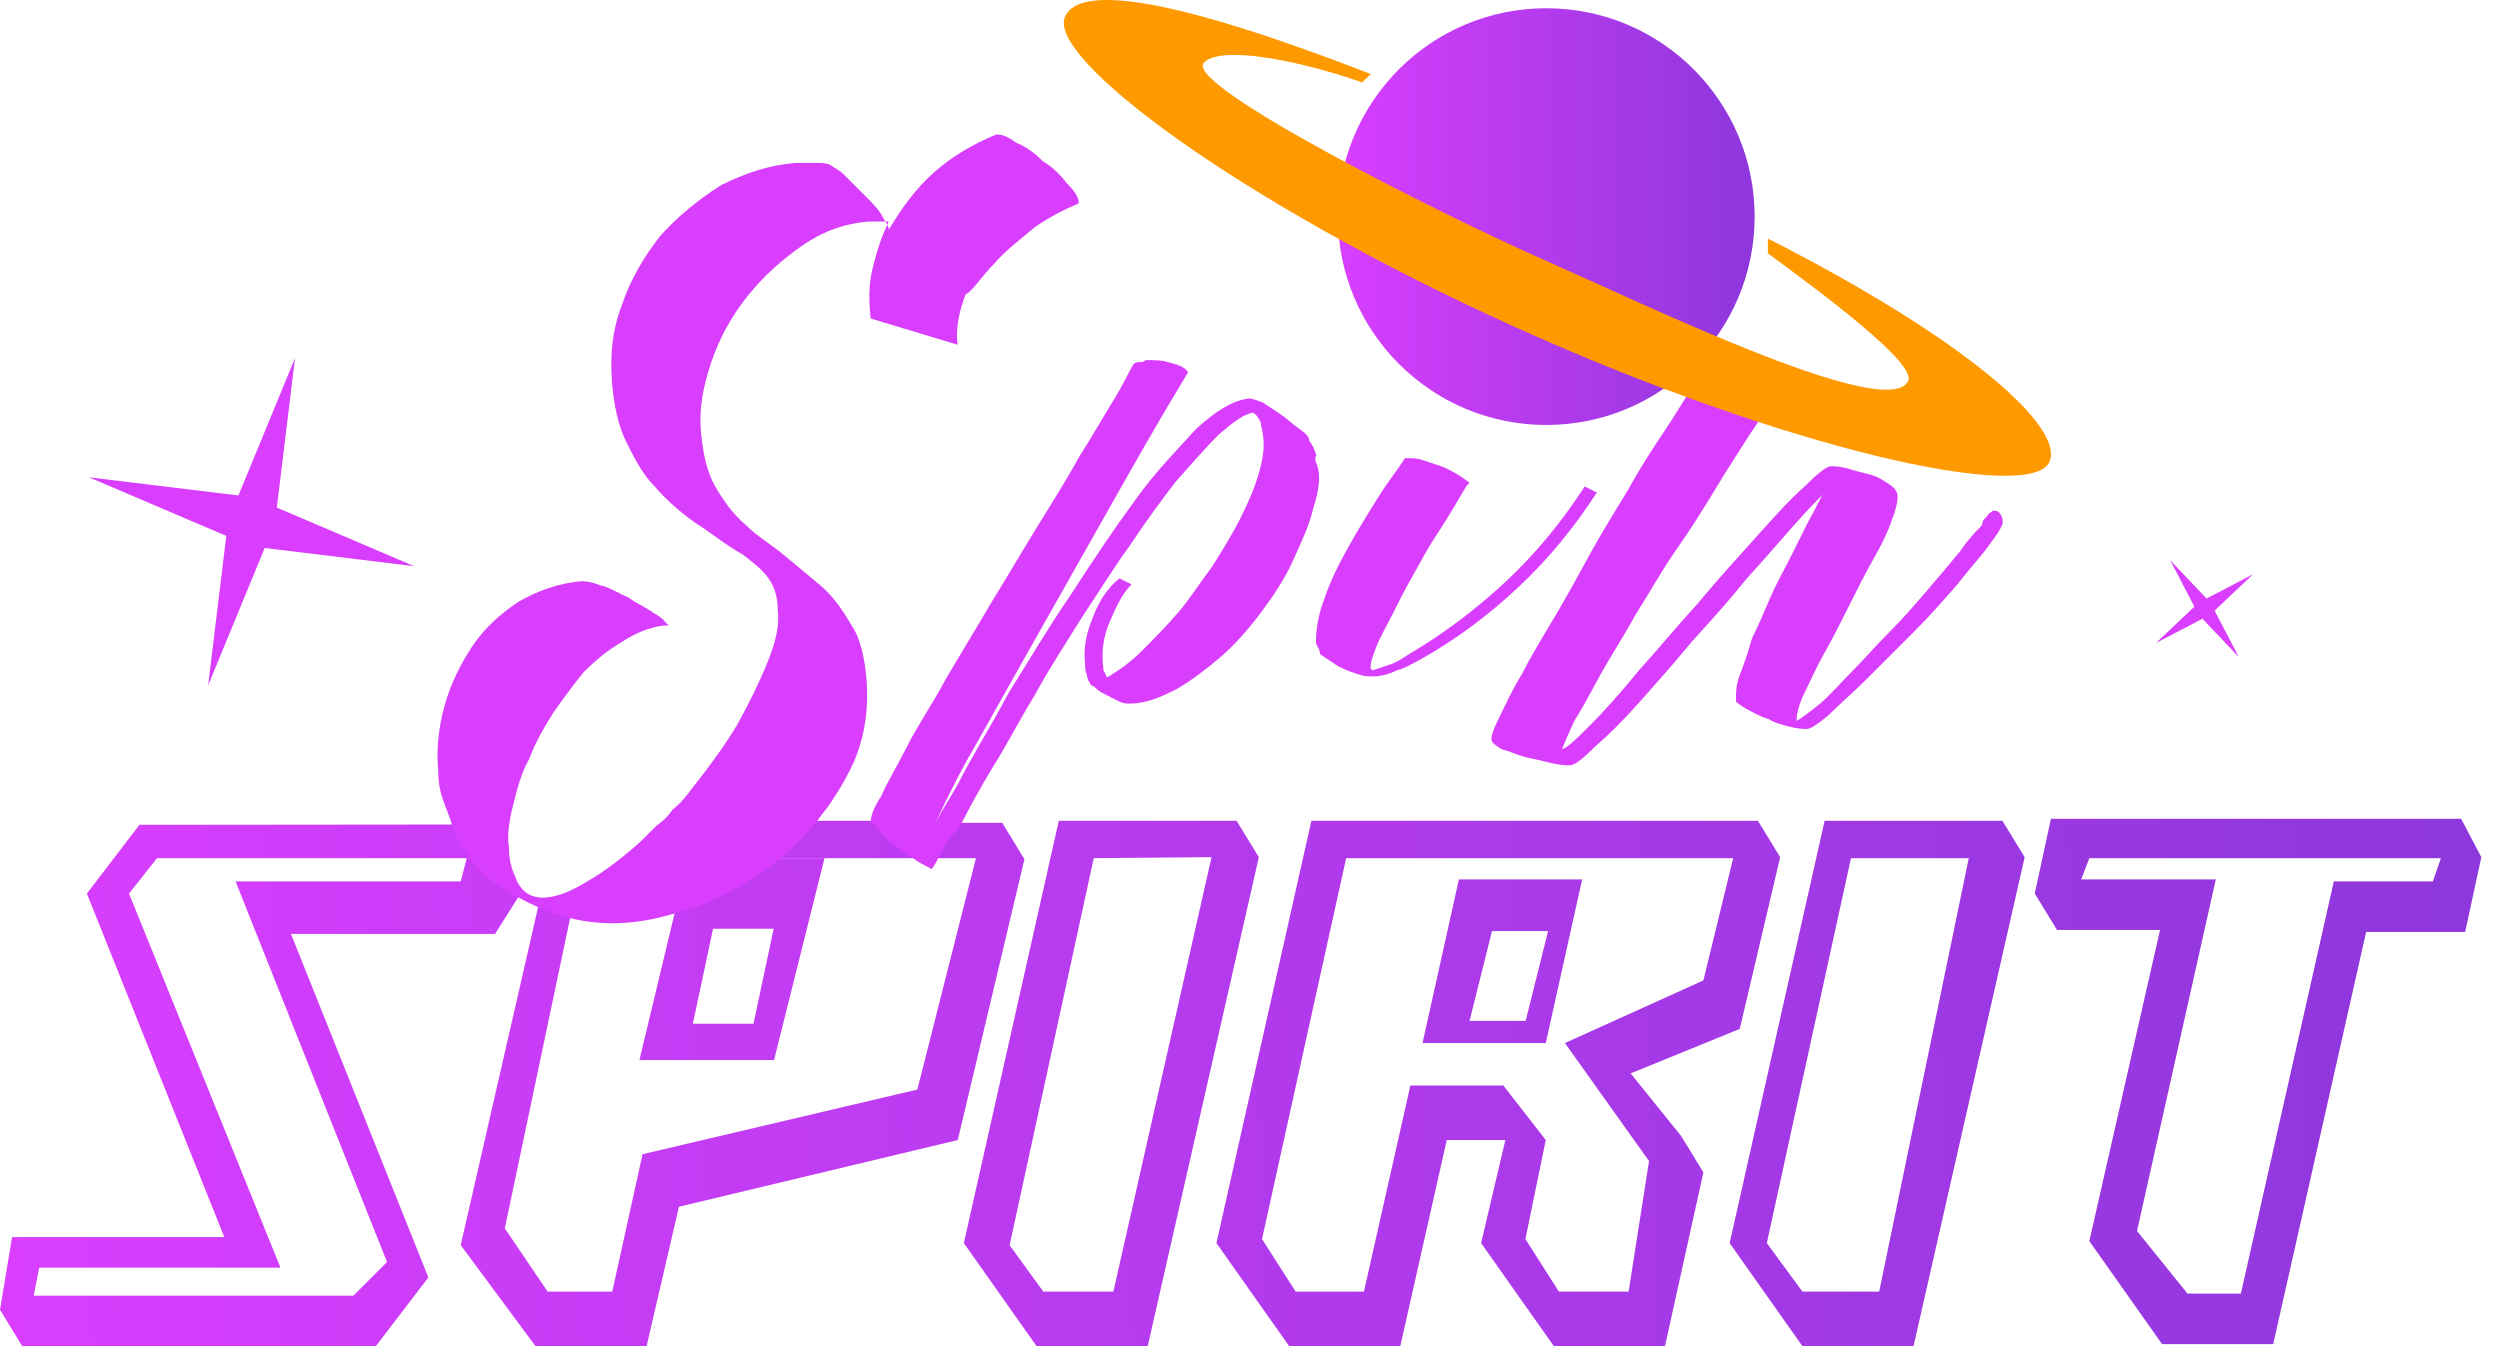 <svg width="104" height="56" viewBox="0 0 104 56" fill="none" xmlns="http://www.w3.org/2000/svg">
  <path d="M12.273 14.896L11.516 21.116L17.232 23.554L11.012 22.797L8.658 28.513L9.414 22.293L3.699 19.855L9.919 20.612L12.273 14.896Z" fill="#D93EFE"/>
  <path d="M90.278 23.302L91.791 24.899L93.725 23.89L92.127 25.403L93.136 27.336L91.623 25.739L89.69 26.748L91.287 25.235L90.278 23.302Z" fill="#D93EFE"/>
  <path fill-rule="evenodd" clip-rule="evenodd" d="M102.551 38.768L103.223 35.658L102.383 34.061H85.319L84.646 37.171L85.571 38.684H89.858L86.916 51.629L89.942 55.916H94.565L98.432 38.768H102.551ZM86.916 35.7H101.542L101.206 36.667H97.087L93.22 53.815H91L88.9 51.209L92.178 36.583H86.58L86.916 35.7Z" fill="url(#paint0_linear_7015_35129)"/>
  <path fill-rule="evenodd" clip-rule="evenodd" d="M52.368 35.658L47.745 56H43.122L40.096 51.713L44.046 34.145H51.443L52.368 35.658ZM50.4 35.658L45.5 35.7L42 51.8L43.4 53.73H46.316L50.4 35.658Z" fill="url(#paint1_linear_7015_35129)"/>
  <path d="M41.693 34.229H40.012L36.229 34.145H32.9C32.816 34.271 32.508 34.597 32.2 34.923C31.892 35.248 31.584 35.574 31.5 35.7H40.6L38.162 45.325L26.73 48.015L25.47 53.731H22.782L21 51.1L23.8 37.8C23.716 37.758 23.457 37.737 23.198 37.716C22.939 37.695 22.68 37.674 22.596 37.632C22.56 37.632 22.54 37.632 22.521 37.626C22.497 37.617 22.476 37.596 22.428 37.548L19.165 51.797L22.276 56H26.899L28.244 50.2L39.844 47.426L42.617 35.742L41.693 34.229Z" fill="url(#paint2_linear_7015_35129)"/>
  <path fill-rule="evenodd" clip-rule="evenodd" d="M26.6 44.1H32.2L34.3 35.7H28.613L26.6 44.1ZM31.345 42.586L32.185 38.635H29.663L28.823 42.586H31.345Z" fill="url(#paint3_linear_7015_35129)"/>
  <path fill-rule="evenodd" clip-rule="evenodd" d="M19.6 35C20.02 35.673 21.027 36.596 21.7 37.1L20.594 38.852H12.104L17.82 53.142L15.635 56H0.925L0 54.487L0.504 51.461H9.33L3.614 37.171L5.8 34.313L18.9 34.3C18.942 34.426 19.096 34.713 19.25 35C19.334 35.157 19.418 35.314 19.484 35.444L19.6 35ZM19.417 35.7H6.533L5.367 37.171L11.667 52.734H1.633L1.4 53.9H14.7L16.1 52.5L9.8 36.667H19.165L19.417 35.7Z" fill="url(#paint4_linear_7015_35129)"/>
  <path fill-rule="evenodd" clip-rule="evenodd" d="M59.177 43.391H64.304L65.817 36.583H60.69L59.177 43.391ZM64.4 38.733L63.467 42.467H61.133L62.067 38.733H64.4Z" fill="url(#paint5_linear_7015_35129)"/>
  <path fill-rule="evenodd" clip-rule="evenodd" d="M67.835 44.652L72.374 42.803L74.055 35.658L73.13 34.145H54.554L50.603 51.713L53.629 56H58.252L60.185 47.426H62.623L61.614 51.713L64.641 56H69.264L70.861 48.771L69.936 47.258L67.835 44.652ZM56 35.7H72.1L70.861 40.785L65.1 43.391L68.6 48.3L67.751 53.73H64.849L63.457 51.545L64.304 47.426L62.539 45.157H58.672L56.739 53.73H53.9L52.5 51.545L56 35.7Z" fill="url(#paint6_linear_7015_35129)"/>
  <path fill-rule="evenodd" clip-rule="evenodd" d="M84.226 35.658L79.603 56H74.98L71.954 51.713L75.904 34.145H83.301L84.226 35.658ZM81.9 35.7H77L73.5 51.713L74.98 53.73H78.174L81.9 35.7Z" fill="url(#paint7_linear_7015_35129)"/>
  <path d="M43.365 6.693C43.785 6.945 44.121 7.281 44.373 7.617C44.71 7.954 44.878 8.206 44.878 8.458C44.289 8.71 43.617 9.046 43.029 9.467C42.44 9.971 41.852 10.391 41.347 10.98C40.843 11.484 40.423 12.157 40.171 12.241C39.918 12.913 39.75 13.586 39.834 14.342L36.22 13.249C36.136 12.493 36.136 11.82 36.304 11.148C36.461 10.52 36.618 9.966 36.912 9.348C36.889 9.307 36.863 9.263 36.833 9.215H36.136C35.127 9.299 34.203 9.635 33.362 10.223C32.521 10.812 31.765 11.484 31.092 12.325C30.42 13.165 29.916 14.09 29.579 15.099C29.243 16.107 29.075 17.032 29.159 17.957C29.243 18.881 29.411 19.638 29.747 20.226C30.084 20.815 30.504 21.403 31.008 21.823C31.513 22.328 32.101 22.664 32.605 23.084L34.118 24.345C34.623 24.765 35.043 25.354 35.379 25.942C35.8 26.53 35.968 27.371 36.052 28.296C36.136 29.557 35.968 30.817 35.379 31.994C35.127 32.499 34.875 32.919 34.539 33.423C34.371 33.675 34.203 33.844 34.034 34.096C33.782 34.432 33.446 34.768 33.11 35.104L33.11 35.104C32.858 35.357 32.605 35.609 32.269 35.861C30.453 37.273 28.599 37.906 27.898 38.046C25.148 38.832 22.941 38.3 20.669 36.786C20.081 36.365 19.576 35.777 19.156 35.104C18.988 34.768 18.82 34.432 18.736 34.096C18.652 33.844 18.568 33.675 18.484 33.423C18.316 33.003 18.232 32.583 18.232 32.078C18.147 31.238 18.232 30.313 18.484 29.389C18.736 28.464 19.156 27.623 19.66 26.867C20.165 26.11 20.837 25.522 21.594 25.017C22.35 24.597 23.191 24.261 24.2 24.177C24.284 24.177 24.536 24.177 24.956 24.345C25.376 24.429 25.713 24.681 26.133 24.849C26.469 25.102 26.89 25.27 27.226 25.522C27.562 25.69 27.73 25.942 27.814 26.026H27.562C26.974 26.11 26.385 26.362 25.881 26.699C25.292 27.035 24.788 27.455 24.284 27.959C23.863 28.464 23.443 29.052 23.023 29.641C22.602 30.313 22.266 30.901 22.014 31.574C21.678 32.162 21.51 32.835 21.342 33.507C21.174 34.18 21.09 34.768 21.174 35.273C21.174 35.693 21.258 36.113 21.426 36.449C21.904 37.884 23.419 37.294 24.368 36.702C25.124 36.281 25.881 35.693 26.637 35.02L27.31 34.348C27.562 34.18 27.814 33.928 27.982 33.675C28.319 33.423 28.571 33.087 28.823 32.751C29.495 31.91 30.168 30.986 30.672 30.145C31.176 29.22 31.597 28.38 31.933 27.539C32.269 26.699 32.437 26.026 32.353 25.354C32.353 24.765 32.185 24.345 31.933 24.009C31.681 23.672 31.345 23.42 30.924 23.084C30.168 22.664 29.579 22.16 28.907 21.739C28.319 21.319 27.73 20.815 27.226 20.226C26.721 19.722 26.385 19.049 26.049 18.377C25.713 17.704 25.544 16.864 25.46 15.939C25.376 14.762 25.46 13.754 25.881 12.661C26.217 11.652 26.805 10.644 27.478 9.803C28.234 8.962 29.075 8.29 30 7.702C31.008 7.197 32.017 6.861 33.11 6.777H33.866C34.203 6.777 34.371 6.777 34.539 6.861C34.623 6.945 34.875 7.029 35.127 7.281L35.884 8.038L35.884 8.038C36.22 8.374 36.472 8.626 36.64 8.878C36.708 9.014 36.776 9.123 36.833 9.215H36.976C36.954 9.259 36.932 9.304 36.912 9.348C36.952 9.422 36.976 9.486 36.976 9.551C37.481 8.71 38.069 7.87 38.826 7.197C39.582 6.525 40.423 6.02 41.431 5.6H41.516C41.684 5.6 41.936 5.684 42.272 5.936C42.692 6.104 43.029 6.357 43.365 6.693Z" fill="#D93EFE"/>
  <path d="M54.638 21.116C54.469 21.873 54.133 22.545 53.797 23.302C53.461 24.058 52.956 24.815 52.452 25.487C51.948 26.16 51.359 26.832 50.771 27.336C50.183 27.841 49.51 28.345 48.922 28.681C48.249 29.017 47.661 29.27 46.988 29.27C46.904 29.27 46.736 29.27 46.568 29.186L46.064 28.933L46.064 28.933C45.896 28.849 45.727 28.765 45.644 28.681L45.644 28.681C45.559 28.597 45.475 28.513 45.391 28.513C45.307 28.345 45.223 28.261 45.223 28.093C45.139 27.925 45.139 27.757 45.139 27.589V27.588C45.055 26.916 45.223 26.244 45.475 25.655C45.727 24.983 46.064 24.478 46.568 24.058L47.072 24.31C46.652 24.731 46.4 25.319 46.148 25.907L46.148 25.907C45.896 26.496 45.812 27.168 45.896 27.757C45.896 27.841 45.896 27.925 45.98 28.009C45.98 28.093 46.064 28.177 46.064 28.177C46.484 27.925 46.988 27.588 47.493 27.084C47.997 26.58 48.501 26.076 49.006 25.487C49.51 24.899 49.93 24.226 50.435 23.554L50.435 23.554C50.855 22.881 51.275 22.209 51.612 21.536C51.948 20.864 52.2 20.276 52.368 19.687C52.536 19.099 52.62 18.594 52.536 18.09C52.536 17.922 52.452 17.754 52.452 17.586C52.368 17.418 52.284 17.249 52.116 17.165C51.696 17.249 51.275 17.586 50.687 18.09C50.183 18.594 49.594 19.267 48.922 20.023C48.333 20.78 47.661 21.704 46.988 22.713C46.316 23.638 45.644 24.731 44.971 25.739C44.298 26.832 43.626 27.841 43.038 28.933C42.365 30.026 41.861 31.035 41.272 31.96C40.768 32.8 40.348 33.557 40.012 34.229C39.848 34.549 39.607 34.755 39.507 34.818C39.171 35.406 39.003 35.826 38.751 36.162C38.667 36.078 38.414 35.994 38.162 35.826C37.91 35.658 37.574 35.406 37.322 35.238C37.154 35.154 36.986 34.986 36.817 34.818C36.668 34.671 36.363 34.308 36.229 34.145C36.229 33.977 36.313 33.641 36.649 33.136C36.901 32.548 37.322 31.875 37.742 31.035C38.162 30.194 38.751 29.354 39.339 28.261C39.928 27.252 40.6 26.16 41.188 25.151C41.861 24.058 42.449 23.049 43.122 21.957C43.794 20.864 44.383 19.939 44.887 19.015C45.475 18.09 45.896 17.334 46.316 16.661C46.736 15.989 46.988 15.4 47.157 15.148C47.241 15.064 47.325 15.064 47.409 15.064C47.493 15.064 47.577 15.064 47.661 14.98C47.997 14.98 48.333 14.98 48.586 15.064C48.922 15.148 49.258 15.232 49.426 15.484C48.249 17.418 47.157 19.351 46.064 21.284L42.785 27.084L40.516 31.119C39.928 32.128 39.423 33.136 38.919 34.229C39.171 33.725 39.507 33.22 39.843 32.632C40.432 31.455 41.188 30.278 41.945 28.849C42.785 27.505 43.626 26.076 44.551 24.731C45.475 23.302 46.316 22.041 47.241 20.78C48.081 19.603 49.006 18.678 49.762 17.838C50.603 17.081 51.275 16.661 51.948 16.577C52.116 16.577 52.284 16.661 52.536 16.745L53.293 17.249C53.545 17.418 53.797 17.67 54.049 17.838C54.301 18.006 54.469 18.174 54.469 18.342C54.554 18.426 54.554 18.51 54.638 18.594C54.638 18.678 54.722 18.762 54.722 18.846C54.722 18.846 54.806 18.931 54.722 19.015V19.183C54.974 19.687 54.89 20.36 54.638 21.116Z" fill="#D93EFE"/>
  <path d="M54.745 26.71C54.745 26.206 54.829 25.617 55.081 24.945C55.333 24.188 55.669 23.516 56.09 22.759C56.51 22.003 56.93 21.33 57.35 20.658C57.771 19.985 58.191 19.481 58.443 19.061C58.443 19.061 58.443 19.061 58.527 19.061H58.611C58.779 19.061 58.947 19.061 59.2 19.145C59.452 19.229 59.704 19.313 59.956 19.397C60.208 19.481 60.461 19.649 60.629 19.733C60.797 19.817 60.965 19.985 61.133 20.069C60.965 20.237 60.797 20.574 60.545 20.994C60.292 21.414 60.04 21.834 59.704 22.339C59.368 22.843 59.116 23.348 58.779 23.936C58.443 24.524 58.191 25.029 57.939 25.533C57.687 26.037 57.434 26.458 57.266 26.878C57.098 27.298 57.014 27.55 57.014 27.803L57.098 27.887C57.35 27.803 57.603 27.718 57.855 27.634C58.107 27.55 58.359 27.382 58.611 27.214C60.04 26.374 61.385 25.365 62.646 24.188C63.907 23.011 65 21.666 65.924 20.237L66.429 20.489C65.504 21.919 64.411 23.263 63.15 24.44C61.889 25.617 60.545 26.626 59.032 27.466C58.695 27.634 58.443 27.803 58.107 27.887C57.771 28.055 57.434 28.139 57.098 28.139C56.93 28.139 56.762 28.139 56.51 28.055C56.258 27.971 56.005 27.887 55.669 27.718C55.417 27.55 55.165 27.382 54.913 27.214C54.913 26.962 54.745 26.878 54.745 26.71Z" fill="#D93EFE"/>
  <path d="M71.206 15.026L71.29 14.942H71.374C71.459 14.942 71.627 14.942 71.963 15.026C72.299 15.11 72.551 15.11 72.888 15.194C73.224 15.278 73.476 15.362 73.728 15.446C73.98 15.53 74.148 15.614 74.148 15.782C74.148 15.782 74.064 16.034 73.812 16.455C73.56 16.875 73.224 17.463 72.803 18.052C72.383 18.724 71.879 19.481 71.374 20.321C70.87 21.162 70.282 22.087 69.693 22.927C69.105 23.768 68.6 24.692 68.012 25.617C67.508 26.542 67.003 27.298 66.583 28.055C66.163 28.811 65.827 29.484 65.49 29.988C65.238 30.576 65.07 30.913 64.986 31.165C65.238 31.081 65.575 30.744 66.163 30.156C66.751 29.568 67.424 28.811 68.18 27.887C68.937 27.046 69.777 26.037 70.618 25.113C71.459 24.104 72.299 23.179 73.056 22.339C73.812 21.498 74.485 20.742 75.073 20.237C75.661 19.649 75.998 19.397 76.166 19.397C76.334 19.397 76.502 19.397 76.838 19.481C77.09 19.565 77.427 19.649 77.763 19.733C78.099 19.817 78.351 19.985 78.603 20.153C78.856 20.321 78.94 20.489 78.94 20.658C78.94 20.91 78.856 21.246 78.688 21.666C78.519 22.171 78.267 22.675 77.931 23.263C77.595 23.852 77.258 24.524 76.922 25.197C76.586 25.869 76.25 26.542 75.914 27.13C75.577 27.718 75.325 28.307 75.073 28.811C74.821 29.316 74.737 29.736 74.737 29.988C74.905 29.904 75.241 29.652 75.661 29.316C76.082 28.979 76.502 28.475 77.006 27.971C77.511 27.466 78.015 26.878 78.603 26.29C79.192 25.701 79.696 25.113 80.201 24.524C80.705 23.936 81.125 23.431 81.546 22.927C81.882 22.423 82.218 22.087 82.386 21.919C82.386 21.919 82.47 21.834 82.47 21.75C82.47 21.666 82.554 21.582 82.638 21.498C82.722 21.414 82.722 21.33 82.806 21.33C82.89 21.246 82.89 21.246 82.89 21.246C83.058 21.246 83.143 21.246 83.227 21.414C83.311 21.498 83.311 21.666 83.311 21.75C83.311 21.834 83.143 22.171 82.806 22.591C82.47 23.095 81.966 23.6 81.461 24.272C80.873 24.945 80.285 25.617 79.612 26.29C78.94 26.962 78.267 27.634 77.679 28.223C77.09 28.811 76.502 29.316 76.082 29.736C75.577 30.156 75.325 30.324 75.157 30.324C75.073 30.324 74.821 30.324 74.485 30.24C74.148 30.156 73.812 30.072 73.56 29.904C73.224 29.82 72.972 29.652 72.635 29.484C72.383 29.316 72.215 29.232 72.215 29.147C72.215 28.811 72.215 28.475 72.383 28.055C72.551 27.634 72.719 27.13 72.888 26.542C73.14 26.037 73.392 25.449 73.644 24.86C73.896 24.272 74.232 23.684 74.485 23.179C74.737 22.675 74.989 22.171 75.241 21.666C75.493 21.246 75.661 20.826 75.829 20.573C75.577 20.826 75.157 21.246 74.569 21.919C73.98 22.591 73.392 23.263 72.635 24.104C71.963 24.945 71.206 25.785 70.366 26.71C69.609 27.634 68.853 28.475 68.18 29.232C67.508 29.988 66.919 30.576 66.331 31.081C65.827 31.585 65.49 31.837 65.322 31.837C65.154 31.837 64.986 31.837 64.566 31.753C64.23 31.669 63.893 31.585 63.473 31.501C63.137 31.417 62.8 31.249 62.464 31.165C62.212 30.997 62.044 30.913 62.044 30.744C62.044 30.576 62.128 30.324 62.38 29.82C62.632 29.316 62.885 28.727 63.305 28.055C63.641 27.382 64.145 26.542 64.65 25.701C65.154 24.86 65.659 23.936 66.163 23.011C66.667 22.087 67.256 21.162 67.76 20.321C68.264 19.397 68.769 18.64 69.273 17.884C69.777 17.127 70.114 16.539 70.45 16.034C70.786 15.446 71.038 15.194 71.206 15.026Z" fill="#D93EFE"/>
  <circle cx="64.325" cy="9.011" r="8.668" fill="url(#paint8_linear_7015_35129)"/>
  <path fill-rule="evenodd" clip-rule="evenodd" d="M62.956 13.573C74.264 18.689 84.47 20.953 85.256 19.216C85.901 17.79 81.831 14.138 73.543 9.923L73.543 10.539C75.824 12.212 79.745 15.124 79.379 15.854C78.523 17.568 68.431 12.661 64.23 10.811C60.03 8.962 49.176 3.512 50.088 2.6C50.818 1.87 54.078 2.518 56.664 3.43L57.026 3.08C48.893 -0.077 44.925 -0.678 44.306 0.69C43.52 2.428 51.648 8.457 62.956 13.573Z" fill="#FF9900"/>
  <defs>
    <linearGradient id="paint0_linear_7015_35129" x1="4.23247e-08" y1="45.26" x2="103.158" y2="41.999" gradientUnits="userSpaceOnUse">
      <stop stop-color="#D93EFE"/>
      <stop offset="1" stop-color="#8D37DC"/>
    </linearGradient>
    <linearGradient id="paint1_linear_7015_35129" x1="4.23247e-08" y1="45.26" x2="103.158" y2="41.999" gradientUnits="userSpaceOnUse">
      <stop stop-color="#D93EFE"/>
      <stop offset="1" stop-color="#8D37DC"/>
    </linearGradient>
    <linearGradient id="paint2_linear_7015_35129" x1="4.23247e-08" y1="45.26" x2="103.158" y2="41.999" gradientUnits="userSpaceOnUse">
      <stop stop-color="#D93EFE"/>
      <stop offset="1" stop-color="#8D37DC"/>
    </linearGradient>
    <linearGradient id="paint3_linear_7015_35129" x1="4.23247e-08" y1="45.26" x2="103.158" y2="41.999" gradientUnits="userSpaceOnUse">
      <stop stop-color="#D93EFE"/>
      <stop offset="1" stop-color="#8D37DC"/>
    </linearGradient>
    <linearGradient id="paint4_linear_7015_35129" x1="4.23247e-08" y1="45.26" x2="103.158" y2="41.999" gradientUnits="userSpaceOnUse">
      <stop stop-color="#D93EFE"/>
      <stop offset="1" stop-color="#8D37DC"/>
    </linearGradient>
    <linearGradient id="paint5_linear_7015_35129" x1="4.23247e-08" y1="45.26" x2="103.158" y2="41.999" gradientUnits="userSpaceOnUse">
      <stop stop-color="#D93EFE"/>
      <stop offset="1" stop-color="#8D37DC"/>
    </linearGradient>
    <linearGradient id="paint6_linear_7015_35129" x1="4.23247e-08" y1="45.26" x2="103.158" y2="41.999" gradientUnits="userSpaceOnUse">
      <stop stop-color="#D93EFE"/>
      <stop offset="1" stop-color="#8D37DC"/>
    </linearGradient>
    <linearGradient id="paint7_linear_7015_35129" x1="4.23247e-08" y1="45.26" x2="103.158" y2="41.999" gradientUnits="userSpaceOnUse">
      <stop stop-color="#D93EFE"/>
      <stop offset="1" stop-color="#8D37DC"/>
    </linearGradient>
    <linearGradient id="paint8_linear_7015_35129" x1="55.541" y1="9.137" x2="73.009" y2="9.137" gradientUnits="userSpaceOnUse">
      <stop stop-color="#D93EFE"/>
      <stop offset="1" stop-color="#8D37DC"/>
    </linearGradient>
  </defs>
</svg>
